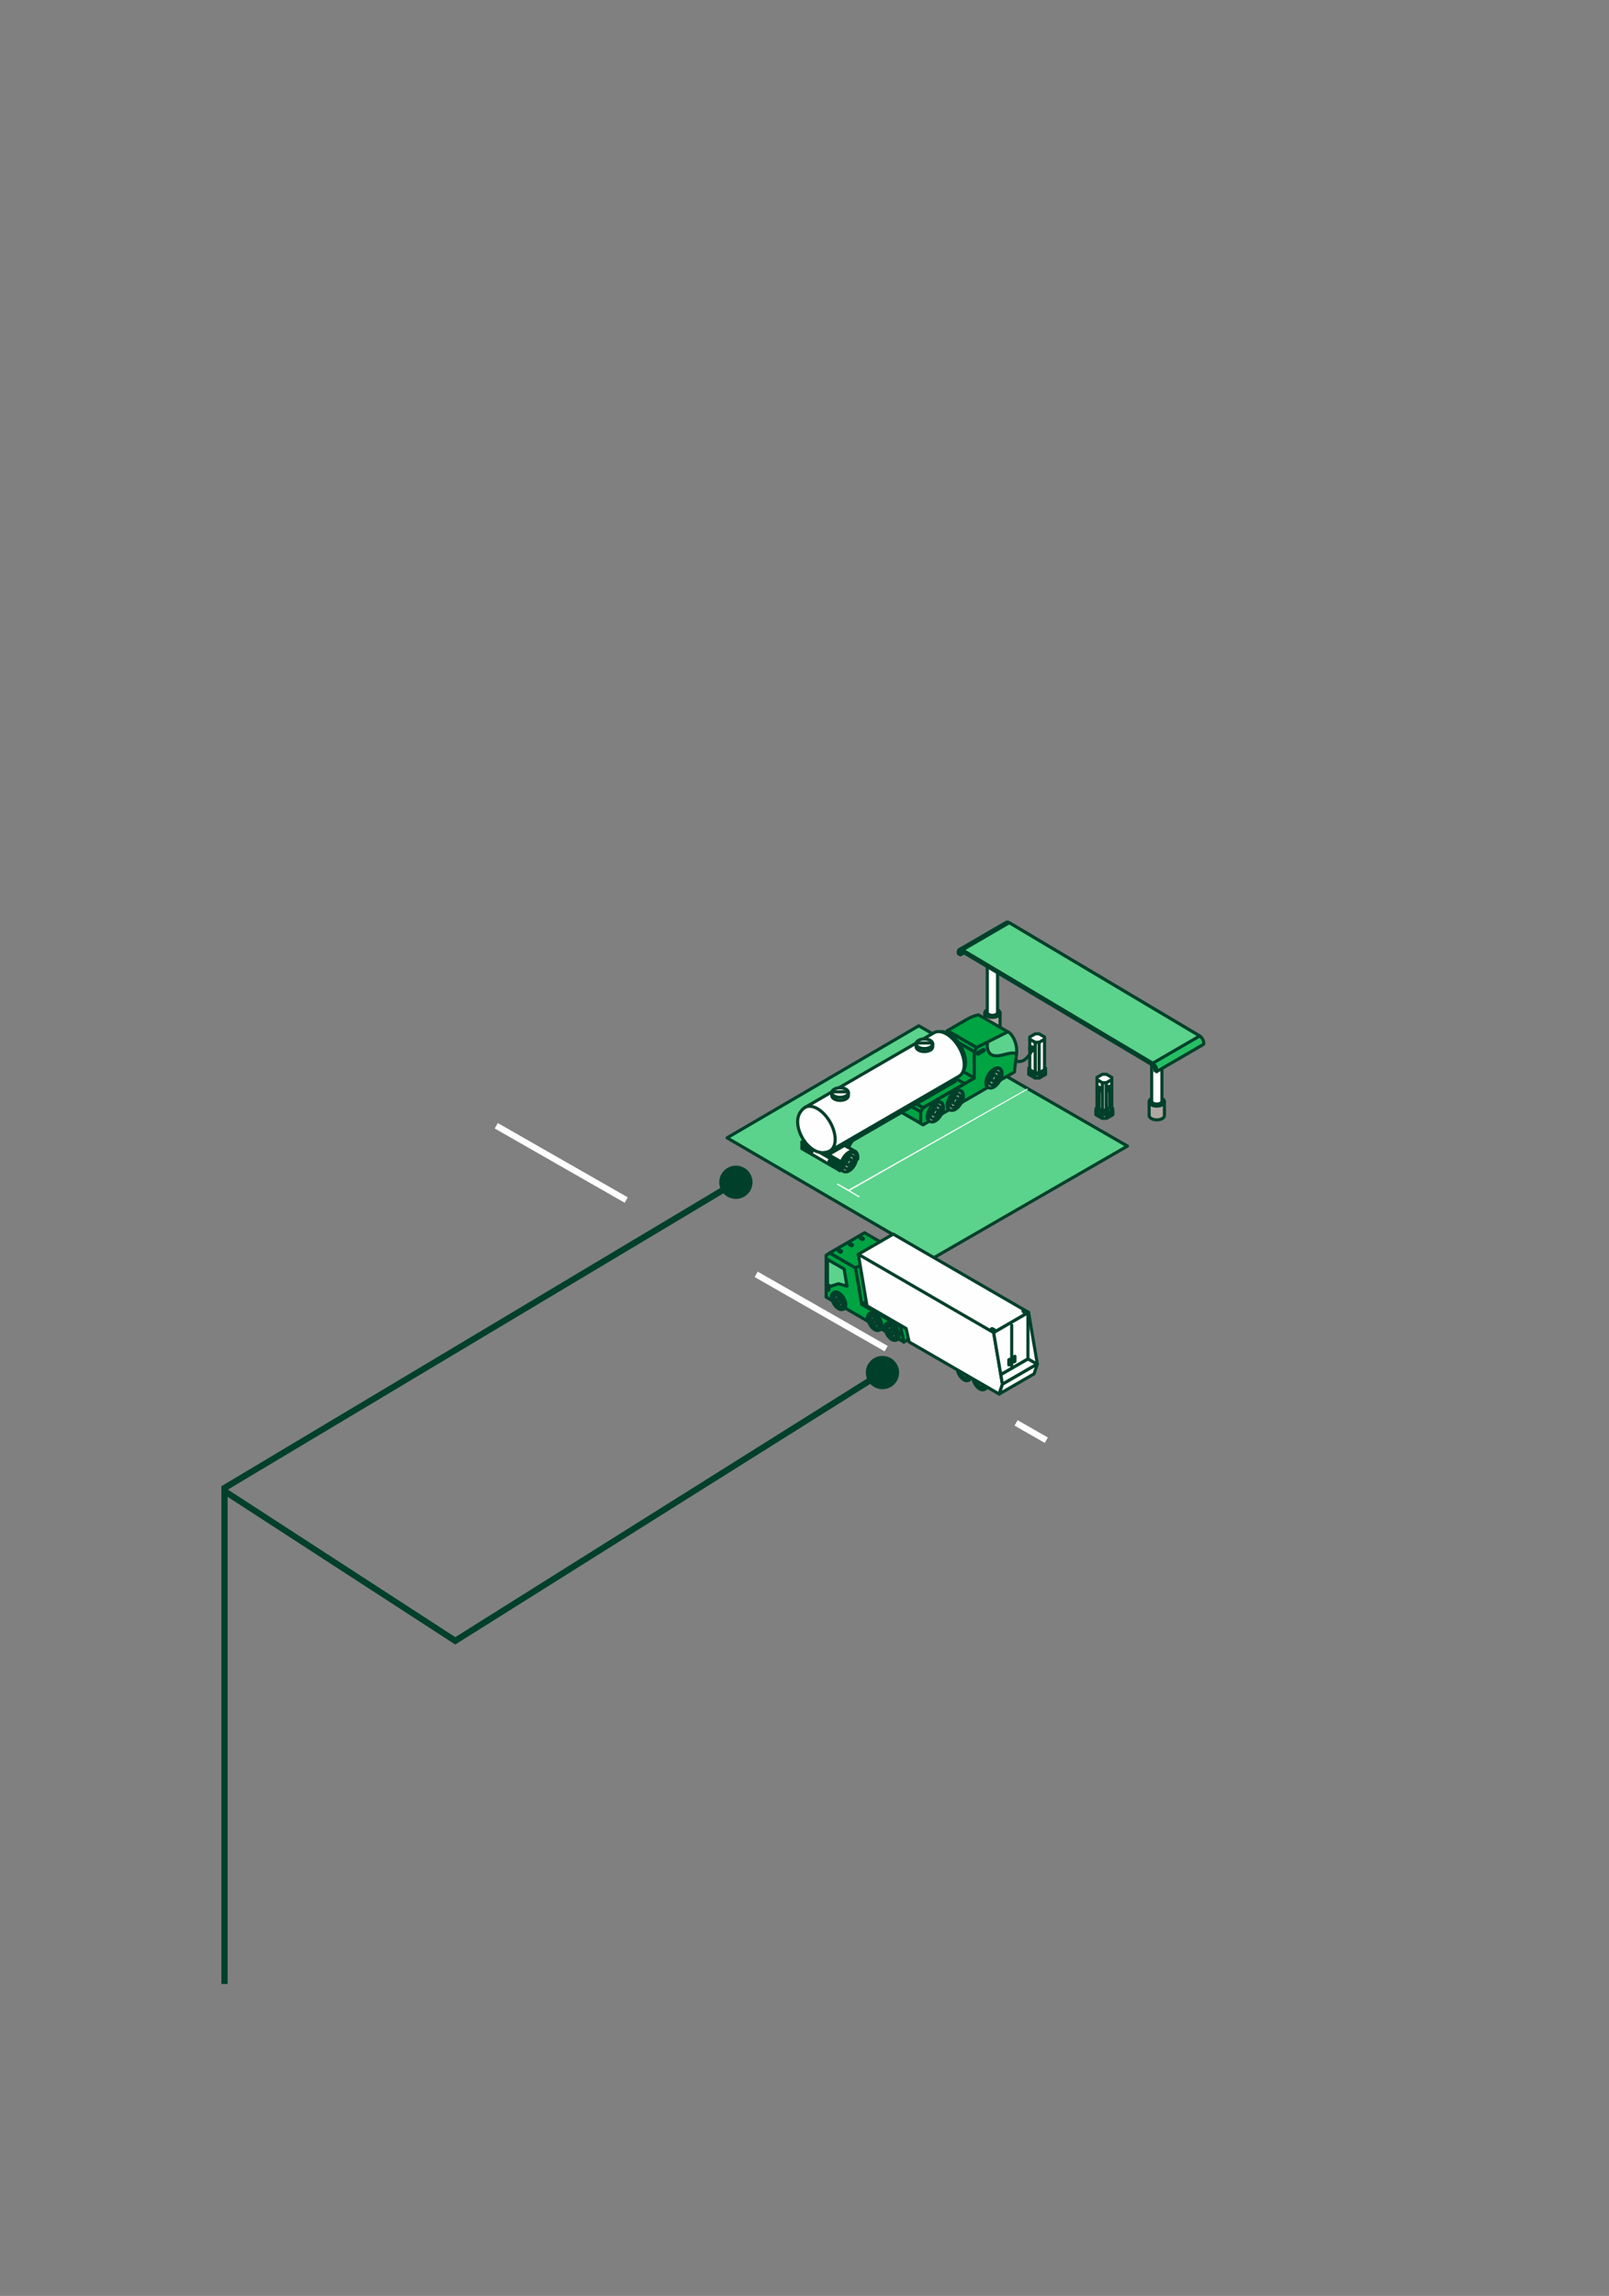 <?xml version="1.0" encoding="UTF-8"?>
<svg width="258px" height="368px" viewBox="0 0 258 368" version="1.1" xmlns="http://www.w3.org/2000/svg" xmlns:xlink="http://www.w3.org/1999/xlink">
    <rect x="0" y="0" width="258" height="368" fill="#808080" stroke="none"/>
    <g stroke="none" stroke-width="1" fill="none" fill-rule="evenodd">
        <g id="ilustracion-2" transform="translate(0.5, 0.5)">
            <g id="2" transform="translate(35, 147.298)">
                <line x1="44.076" y1="32.643" x2="132.276" y2="83.043" id="Path" stroke="#FFFEFF" stroke-dasharray="24"></line>
                <path d="M124.861,16.769 L124.861,14.564 L122.407,14.564 L122.407,16.769 C122.409,16.949 122.53,17.13 122.769,17.268 C123.25,17.545 124.026,17.547 124.504,17.271 C124.744,17.133 124.863,16.951 124.861,16.769 Z" id="Path" stroke="#00402A" stroke-width="0.5" fill="#B0A9A3" fill-rule="nonzero" stroke-linecap="round" stroke-linejoin="round"></path>
                <path d="M124.504,15.067 C124.026,15.343 123.25,15.341 122.769,15.064 C122.289,14.786 122.286,14.338 122.764,14.062 C123.241,13.786 124.018,13.788 124.499,14.065 C124.979,14.343 124.982,14.791 124.504,15.067 Z" id="Path" stroke="#00402A" stroke-width="0.5" fill="#D8CFC7" fill-rule="nonzero" stroke-linecap="round" stroke-linejoin="round"></path>
                <path d="M124.455,14.469 L124.455,4.646 L122.812,4.646 L122.812,14.469 C122.814,14.59 122.894,14.711 123.055,14.803 C123.377,14.989 123.897,14.99 124.216,14.805 C124.377,14.713 124.456,14.591 124.455,14.469 Z" id="Path" stroke="#00402A" stroke-width="0.5" fill="#FFFEFF" fill-rule="nonzero" stroke-linecap="round" stroke-linejoin="round"></path>
                <path d="M124.216,4.983 C123.897,5.168 123.377,5.167 123.055,4.981 C122.733,4.795 122.732,4.495 123.051,4.311 C123.371,4.126 123.891,4.127 124.213,4.313 C124.534,4.498 124.536,4.799 124.216,4.983 Z" id="Path" stroke="#00402A" stroke-width="0.5" fill="#FFFEFF" fill-rule="nonzero" stroke-linecap="round" stroke-linejoin="round"></path>
                <path d="M151.214,30.992 L151.214,28.787 L148.761,28.787 L148.761,30.992 C148.763,31.172 148.883,31.353 149.123,31.491 C149.603,31.768 150.38,31.77 150.858,31.494 C151.097,31.355 151.216,31.173 151.214,30.992 Z" id="Path" stroke="#00402A" stroke-width="0.5" fill="#B0A9A3" fill-rule="nonzero" stroke-linecap="round" stroke-linejoin="round"></path>
                <path d="M150.858,29.29 C150.38,29.565 149.603,29.564 149.123,29.286 C148.642,29.009 148.64,28.561 149.117,28.285 C149.595,28.009 150.372,28.011 150.852,28.288 C151.333,28.565 151.335,29.014 150.858,29.29 Z" id="Path" stroke="#00402A" stroke-width="0.5" fill="#D8CFC7" fill-rule="nonzero" stroke-linecap="round" stroke-linejoin="round"></path>
                <path d="M150.809,28.692 L150.809,18.869 L149.166,18.869 L149.166,28.692 C149.167,28.812 149.248,28.933 149.408,29.026 C149.73,29.212 150.25,29.213 150.57,29.028 C150.73,28.935 150.81,28.814 150.809,28.692 Z" id="Path" stroke="#00402A" stroke-width="0.5" fill="#FFFEFF" fill-rule="nonzero" stroke-linecap="round" stroke-linejoin="round"></path>
                <path d="M150.57,19.206 C150.25,19.39 149.73,19.39 149.408,19.204 C149.087,19.018 149.085,18.718 149.405,18.533 C149.725,18.349 150.244,18.35 150.566,18.535 C150.888,18.721 150.89,19.021 150.57,19.206 Z" id="Path" stroke="#00402A" stroke-width="0.5" fill="#FFFEFF" fill-rule="nonzero" stroke-linecap="round" stroke-linejoin="round"></path>
                <polygon id="Path" stroke="#00402A" stroke-width="0.5" fill="#5BD38C" fill-rule="nonzero" stroke-linejoin="round" points="118.512 5.24 123.036 2.772 121.895 2.772 118.393 4.699 118.295 4.918"></polygon>
                <path d="M156.863,18.251 L126.3,0.09 C126.121,-0.013 125.962,-0.024 125.846,0.038 L118.307,4.417 L118.832,4.792 L125.342,0.765 C125.343,0.845 125.352,0.924 125.37,1.002 L125.73,2.585 C125.813,2.952 126.685,5.026 126.975,5.194 L130.234,11.409 C137.737,15.887 141.943,18.397 149.446,22.874 L149.96,23.961 L157.492,19.585 C157.618,19.174 157.303,18.505 156.863,18.251 Z" id="Path" stroke="#00402A" stroke-width="0.5" fill="#26BF64" fill-rule="nonzero" stroke-linecap="round" stroke-linejoin="round"></path>
                <polygon id="Path" stroke="#00402A" stroke-width="0.5" fill="#5BD38C" fill-rule="nonzero" stroke-linecap="round" stroke-linejoin="round" points="149.332 22.627 156.863 18.251 126.327 0.098 118.796 4.474"></polygon>
                <path d="M149.961,23.961 C150.087,23.55 149.772,22.881 149.332,22.627 L118.808,4.457 C118.368,4.203 118.052,4.507 118.179,5.064 L118.475,5.235 C118.346,4.895 118.421,4.687 118.451,4.649 C118.458,4.64 118.468,4.632 118.478,4.628 C118.489,4.623 118.501,4.621 118.513,4.622 C118.572,4.627 118.63,4.646 118.68,4.679 L149.204,22.849 C149.436,22.983 149.748,23.394 149.693,23.806 L149.961,23.961 Z" id="Path" stroke="#00402A" stroke-width="0.5" fill="#00A443" fill-rule="nonzero" stroke-linecap="round" stroke-linejoin="round"></path>
                <polygon id="Path" stroke="#00402A" stroke-width="0.5" fill="#5BD38C" fill-rule="nonzero" stroke-linejoin="round" points="111.824 16.62 81.087 34.578 114.154 53.845 145.282 35.901"></polygon>
                <polygon id="Path" fill="#FFFFFF" fill-rule="nonzero" points="129.184 26.703 100.559 42.893 98.835 41.917 98.648 42.02 102.198 44.097 102.371 44.001 100.774 43.031 129.343 26.792"></polygon>
                <polygon id="Path" stroke="#00402A" stroke-width="0.5" fill="#FFFEFF" fill-rule="nonzero" stroke-linecap="round" stroke-linejoin="round" points="132.145 23.41 131.163 22.84 130.443 22.84 129.462 23.41 129.462 23.822 130.443 24.393 131.163 24.393 132.145 23.822"></polygon>
                <polyline id="Path" fill="#FFFEFF" fill-rule="nonzero" points="129.462 23.976 129.462 24.393 130.443 24.959 131.163 24.959 132.145 24.393 132.145 23.976"></polyline>
                <polyline id="Path" stroke="#00402A" stroke-width="0.5" stroke-linecap="round" stroke-linejoin="round" points="129.462 23.976 129.462 24.393 130.443 24.959 131.163 24.959 132.145 24.393 132.145 23.976"></polyline>
                <polygon id="Path" stroke="#00402A" stroke-width="0.5" fill="#FFFEFF" fill-rule="nonzero" stroke-linecap="round" stroke-linejoin="round" points="130.443 24.393 131.163 24.393 131.163 24.96 130.443 24.96"></polygon>
                <polygon id="Path" stroke="#00402A" stroke-width="0.5" fill="#FFFEFF" fill-rule="nonzero" stroke-linecap="round" stroke-linejoin="round" points="132.145 24.394 131.163 24.96 131.163 24.394 132.145 23.823"></polygon>
                <polygon id="Path" stroke="#00402A" stroke-width="0.5" fill="#FFFEFF" fill-rule="nonzero" stroke-linecap="round" stroke-linejoin="round" points="129.466 24.394 130.447 24.96 130.447 24.394 129.466 23.823"></polygon>
                <polygon id="Path" stroke="#00402A" stroke-width="0.5" fill="#FFFEFF" fill-rule="nonzero" stroke-linecap="round" stroke-linejoin="round" points="131.99 18.416 131.12 17.914 130.486 17.914 129.616 18.416 129.616 18.785 130.486 19.287 131.12 19.287 131.99 18.785"></polygon>
                <polygon id="Path" stroke="#00402A" stroke-width="0.5" fill="#FFFEFF" fill-rule="nonzero" stroke-linecap="round" stroke-linejoin="round" points="130.486 19.287 131.12 19.287 131.12 24.154 130.486 24.154"></polygon>
                <polygon id="Path" stroke="#00402A" stroke-width="0.5" fill="#FFFEFF" fill-rule="nonzero" stroke-linecap="round" stroke-linejoin="round" points="131.99 23.656 131.12 24.158 131.12 19.287 131.99 18.785"></polygon>
                <polygon id="Path" stroke="#00402A" stroke-width="0.5" fill="#FFFEFF" fill-rule="nonzero" stroke-linecap="round" stroke-linejoin="round" points="129.621 23.652 130.486 24.154 130.486 19.287 129.621 18.785"></polygon>
                <path d="M121.805,21.092 L121.805,21.2 L121.801,21.2 C121.887,21.23 127.067,22.251 127.71,22.333 C128.344,22.414 128.824,22.157 129.373,21.504 C129.587,21.255 129.973,20.736 129.973,20.431 L129.87,20.431" id="Path" stroke="#00402A" stroke-width="0.5" stroke-linejoin="round"></path>
                <path d="M121.882,21.313 C121.938,21.262 121.968,21.159 121.955,21.086 C121.946,21.047 121.929,21.026 121.903,21.017 L121.873,21.009 L121.86,21.03 C121.86,21.03 121.912,21.082 121.903,21.137 C121.895,21.193 121.878,21.219 121.865,21.258 L121.835,21.283 L121.787,21.283 L121.77,21.326 L121.8,21.335 C121.822,21.343 121.852,21.335 121.878,21.309 L121.882,21.313 Z" id="Path" stroke="#00402A" stroke-width="0.5" fill="#00402A" fill-rule="nonzero" stroke-linejoin="round"></path>
                <path d="M121.925,21.077 C121.942,21.15 121.908,21.253 121.852,21.305 C121.796,21.356 121.736,21.339 121.719,21.262 C121.701,21.189 121.736,21.086 121.792,21.034 C121.848,20.983 121.908,21 121.921,21.077 L121.925,21.077 Z" id="Path" stroke="#00402A" stroke-width="0.5" fill="#00402A" fill-rule="nonzero" stroke-linejoin="round"></path>
                <path d="M121.84,21.266 C121.883,21.227 121.905,21.154 121.892,21.098 C121.888,21.072 121.87,21.055 121.853,21.047 L121.712,21.004 L121.703,21.021 C121.703,21.021 121.742,21.06 121.733,21.098 C121.729,21.137 121.716,21.158 121.703,21.188 L121.682,21.21 L121.648,21.21 L121.635,21.24 L121.776,21.283 C121.776,21.283 121.815,21.283 121.836,21.261 L121.84,21.266 Z" id="Path" stroke="#00402A" stroke-width="0.5" fill="#00402A" fill-rule="nonzero" stroke-linejoin="round"></path>
                <path d="M121.75,21.055 C121.762,21.111 121.737,21.184 121.698,21.222 C121.655,21.261 121.612,21.248 121.603,21.192 C121.59,21.137 121.616,21.064 121.655,21.025 C121.698,20.986 121.741,20.999 121.75,21.055 Z" id="Path" stroke="#00402A" stroke-width="0.5" fill="#00402A" fill-rule="nonzero" stroke-linejoin="round"></path>
                <path d="M121.7,21.256 C121.755,21.205 121.785,21.102 121.772,21.029 C121.764,20.99 121.747,20.969 121.721,20.96 L121.528,20.9 L121.515,20.922 C121.515,20.922 121.567,20.973 121.558,21.029 C121.55,21.085 121.532,21.111 121.52,21.149 L121.49,21.175 L121.442,21.175 L121.425,21.218 L121.618,21.278 C121.64,21.286 121.67,21.278 121.695,21.252 L121.7,21.256 Z" id="Path" stroke="#00402A" stroke-width="0.5" fill="#00402A" fill-rule="nonzero" stroke-linejoin="round"></path>
                <path d="M121.58,20.969 C121.597,21.042 121.562,21.145 121.506,21.196 C121.45,21.248 121.39,21.23 121.373,21.153 C121.356,21.08 121.39,20.977 121.446,20.926 C121.502,20.874 121.562,20.891 121.58,20.969 Z" id="Path" stroke="#00402A" stroke-width="0.5" fill="#00402A" fill-rule="nonzero" stroke-linejoin="round"></path>
                <path d="M121.197,20.956 C121.197,20.956 121.197,20.978 121.21,20.978 L121.415,21.042 C121.415,21.042 121.42,21.042 121.424,21.042 C121.428,21.038 121.433,21.025 121.433,21.016 C121.433,21.016 121.433,21.008 121.428,21.008 L121.223,20.943 C121.223,20.943 121.201,20.943 121.197,20.956 Z" id="Path" stroke="#00402A" stroke-width="0.5" fill="#00402A" fill-rule="nonzero" stroke-linejoin="round"></path>
                <path d="M121.227,21.093 C121.227,21.093 121.227,21.114 121.24,21.114 L121.446,21.179 C121.446,21.179 121.45,21.179 121.454,21.179 C121.459,21.175 121.463,21.162 121.463,21.153 C121.463,21.153 121.463,21.145 121.459,21.145 L121.253,21.08 C121.253,21.08 121.231,21.08 121.231,21.093 L121.227,21.093 Z" id="Path" stroke="#00402A" stroke-width="0.5" fill="#00402A" fill-rule="nonzero" stroke-linejoin="round"></path>
                <path d="M121.309,20.934 C121.309,20.934 121.305,20.938 121.309,20.942 L121.309,20.96 L121.335,20.96 L121.549,21.011 L121.549,20.994 L121.339,20.93 C121.33,20.93 121.317,20.93 121.313,20.934 L121.309,20.934 Z" id="Path" stroke="#00402A" stroke-width="0.5" fill="#00402A" fill-rule="nonzero" stroke-linejoin="round"></path>
                <path d="M121.545,21.007 L121.519,21.029 L121.314,20.964 C121.314,20.964 121.305,20.955 121.314,20.947 C121.314,20.947 121.331,20.938 121.339,20.942 L121.545,21.007 Z" id="Path" stroke="#00402A" stroke-width="0.5" fill="#00402A" fill-rule="nonzero" stroke-linejoin="round"></path>
                <path d="M130.298,20.441 C130.298,20.286 130.186,20.093 130.054,20.016 C129.985,19.977 129.925,19.973 129.882,19.999 L129.672,20.119 L129.698,20.157 C129.698,20.157 129.766,20.217 129.839,20.307 C129.912,20.398 129.968,20.385 130.002,20.458 L130.002,20.531 L130.079,20.634 L130.285,20.513 C130.285,20.513 130.294,20.466 130.294,20.441 L130.298,20.441 Z" id="Path" stroke="#00402A" stroke-width="0.5" fill="#00402A" fill-rule="nonzero" stroke-linejoin="round"></path>
                <path d="M130.079,20.629 C130.079,20.629 130.088,20.586 130.088,20.556 C130.088,20.402 129.976,20.208 129.844,20.131 C129.711,20.054 129.599,20.118 129.599,20.273 C129.599,20.299 129.599,20.329 129.608,20.354 L130.079,20.625 L130.079,20.629 Z" id="Path" stroke="#00402A" stroke-width="0.5" fill="#00402A" fill-rule="nonzero" stroke-linejoin="round"></path>
                <polygon id="Path" stroke="#00402A" stroke-width="0.5" fill="#FFFEFF" fill-rule="nonzero" stroke-linecap="round" stroke-linejoin="round" points="142.922 29.886 141.941 29.315 141.221 29.315 140.239 29.886 140.239 30.298 141.221 30.869 141.941 30.869 142.922 30.298"></polygon>
                <polyline id="Path" fill="#FFFEFF" fill-rule="nonzero" points="140.239 30.452 140.239 30.868 141.221 31.435 141.941 31.435 142.922 30.868 142.922 30.452"></polyline>
                <polyline id="Path" stroke="#00402A" stroke-width="0.5" stroke-linecap="round" stroke-linejoin="round" points="140.239 30.452 140.239 30.868 141.221 31.435 141.941 31.435 142.922 30.868 142.922 30.452"></polyline>
                <polygon id="Path" stroke="#00402A" stroke-width="0.5" fill="#FFFEFF" fill-rule="nonzero" stroke-linecap="round" stroke-linejoin="round" points="141.221 30.869 141.94 30.869 141.94 31.435 141.221 31.435"></polygon>
                <polygon id="Path" stroke="#00402A" stroke-width="0.5" fill="#FFFEFF" fill-rule="nonzero" stroke-linecap="round" stroke-linejoin="round" points="142.922 30.869 141.941 31.436 141.941 30.869 142.922 30.299"></polygon>
                <polygon id="Path" stroke="#00402A" stroke-width="0.5" fill="#FFFEFF" fill-rule="nonzero" stroke-linecap="round" stroke-linejoin="round" points="140.244 30.869 141.226 31.436 141.226 30.869 140.244 30.299"></polygon>
                <polygon id="Path" stroke="#00402A" stroke-width="0.5" fill="#FFFEFF" fill-rule="nonzero" stroke-linecap="round" stroke-linejoin="round" points="142.769 24.891 141.899 24.389 141.264 24.389 140.395 24.891 140.395 25.26 141.264 25.762 141.899 25.762 142.769 25.26"></polygon>
                <polygon id="Path" stroke="#00402A" stroke-width="0.5" fill="#FFFEFF" fill-rule="nonzero" stroke-linecap="round" stroke-linejoin="round" points="141.264 25.762 141.898 25.762 141.898 30.628 141.264 30.628"></polygon>
                <polygon id="Path" stroke="#00402A" stroke-width="0.5" fill="#FFFEFF" fill-rule="nonzero" stroke-linecap="round" stroke-linejoin="round" points="142.769 30.131 141.899 30.633 141.899 25.762 142.769 25.26"></polygon>
                <polygon id="Path" stroke="#00402A" stroke-width="0.5" fill="#FFFEFF" fill-rule="nonzero" stroke-linecap="round" stroke-linejoin="round" points="140.399 30.126 141.265 30.628 141.265 25.762 140.399 25.26"></polygon>
                <path d="M140.647,26.906 L140.75,26.906 C140.75,27.211 140.715,29.303 140.715,29.681 C140.715,30.437 142.417,30.248 142.417,29.492 C142.417,29.114 142.417,27.034 142.417,27.034" id="Path" stroke="#00402A" stroke-width="0.5" stroke-linejoin="round"></path>
                <path d="M141.076,26.915 C141.076,26.761 140.965,26.568 140.832,26.49 C140.763,26.452 140.703,26.447 140.661,26.473 L140.451,26.593 L140.476,26.632 C140.476,26.632 140.545,26.692 140.618,26.782 C140.691,26.872 140.746,26.859 140.78,26.932 L140.78,27.005 L140.858,27.108 L141.063,26.988 C141.063,26.988 141.072,26.941 141.072,26.915 L141.076,26.915 Z" id="Path" stroke="#00402A" stroke-width="0.5" fill="#00402A" fill-rule="nonzero" stroke-linejoin="round"></path>
                <path d="M140.857,27.104 C140.857,27.104 140.865,27.061 140.865,27.031 C140.865,26.876 140.754,26.683 140.621,26.606 C140.488,26.529 140.377,26.593 140.377,26.747 C140.377,26.773 140.377,26.803 140.385,26.829 L140.857,27.099 L140.857,27.104 Z" id="Path" stroke="#00402A" stroke-width="0.5" fill="#00402A" fill-rule="nonzero" stroke-linejoin="round"></path>
                <path d="M142.253,27.053 C142.319,27.092 142.426,27.092 142.492,27.059 C142.527,27.04 142.543,27.017 142.544,26.99 L142.543,26.959 L142.519,26.952 C142.519,26.952 142.484,27.016 142.428,27.024 C142.372,27.031 142.343,27.022 142.302,27.021 L142.269,26.999 L142.256,26.954 L142.21,26.949 L142.21,26.981 C142.208,27.004 142.224,27.03 142.256,27.048 L142.253,27.053 Z" id="Path" stroke="#00402A" stroke-width="0.5" fill="#00402A" fill-rule="nonzero" stroke-linejoin="round"></path>
                <path d="M142.493,27.028 C142.428,27.065 142.319,27.061 142.254,27.022 C142.189,26.983 142.188,26.92 142.257,26.882 C142.323,26.845 142.431,26.849 142.496,26.888 C142.562,26.927 142.562,26.989 142.492,27.024 L142.493,27.028 Z" id="Path" stroke="#00402A" stroke-width="0.5" fill="#00402A" fill-rule="nonzero" stroke-linejoin="round"></path>
                <path d="M142.288,26.998 C142.337,27.029 142.413,27.029 142.463,27 C142.487,26.989 142.498,26.968 142.502,26.949 L142.503,26.801 L142.484,26.798 C142.484,26.798 142.458,26.846 142.418,26.848 C142.38,26.855 142.356,26.849 142.323,26.845 L142.297,26.831 L142.287,26.798 L142.255,26.794 L142.253,26.942 C142.253,26.942 142.264,26.979 142.291,26.993 L142.288,26.998 Z" id="Path" stroke="#00402A" stroke-width="0.5" fill="#00402A" fill-rule="nonzero" stroke-linejoin="round"></path>
                <path d="M142.463,26.854 C142.413,26.882 142.336,26.878 142.288,26.852 C142.238,26.822 142.238,26.777 142.29,26.753 C142.34,26.725 142.417,26.729 142.466,26.755 C142.515,26.785 142.515,26.83 142.463,26.854 Z" id="Path" stroke="#00402A" stroke-width="0.5" fill="#00402A" fill-rule="nonzero" stroke-linejoin="round"></path>
                <path d="M142.257,26.863 C142.322,26.902 142.429,26.901 142.496,26.868 C142.53,26.849 142.546,26.827 142.547,26.8 L142.55,26.598 L142.526,26.591 C142.526,26.591 142.491,26.655 142.435,26.663 C142.379,26.67 142.35,26.661 142.309,26.66 L142.276,26.638 L142.263,26.593 L142.217,26.589 L142.213,26.791 C142.211,26.814 142.228,26.84 142.26,26.857 L142.257,26.863 Z" id="Path" stroke="#00402A" stroke-width="0.5" fill="#00402A" fill-rule="nonzero" stroke-linejoin="round"></path>
                <path d="M142.5,26.667 C142.434,26.704 142.326,26.701 142.261,26.661 C142.195,26.622 142.195,26.56 142.264,26.521 C142.329,26.484 142.438,26.488 142.503,26.527 C142.568,26.566 142.569,26.629 142.5,26.667 Z" id="Path" stroke="#00402A" stroke-width="0.5" fill="#00402A" fill-rule="nonzero" stroke-linejoin="round"></path>
                <path d="M142.402,26.295 C142.402,26.295 142.382,26.301 142.385,26.313 L142.381,26.53 C142.381,26.53 142.383,26.534 142.384,26.538 C142.389,26.541 142.403,26.542 142.411,26.539 C142.411,26.539 142.419,26.537 142.418,26.533 L142.422,26.316 C142.422,26.316 142.416,26.295 142.402,26.295 Z" id="Path" stroke="#00402A" stroke-width="0.5" fill="#00402A" fill-rule="nonzero" stroke-linejoin="round"></path>
                <path d="M142.279,26.361 C142.279,26.361 142.258,26.367 142.262,26.38 L142.258,26.596 C142.258,26.596 142.26,26.6 142.261,26.605 C142.266,26.607 142.28,26.608 142.288,26.606 C142.288,26.606 142.296,26.603 142.295,26.599 L142.299,26.383 C142.299,26.383 142.293,26.362 142.28,26.366 L142.279,26.361 Z" id="Path" stroke="#00402A" stroke-width="0.5" fill="#00402A" fill-rule="nonzero" stroke-linejoin="round"></path>
                <path d="M142.455,26.396 C142.455,26.396 142.45,26.393 142.447,26.398 L142.43,26.403 L142.438,26.428 L142.449,26.649 L142.465,26.644 L142.468,26.424 C142.465,26.415 142.462,26.403 142.456,26.4 L142.455,26.396 Z" id="Path" stroke="#00402A" stroke-width="0.5" fill="#00402A" fill-rule="nonzero" stroke-linejoin="round"></path>
                <path d="M142.452,26.643 L142.424,26.625 L142.428,26.408 C142.428,26.408 142.434,26.398 142.445,26.403 C142.445,26.403 142.458,26.418 142.456,26.427 L142.452,26.643 Z" id="Path" stroke="#00402A" stroke-width="0.5" fill="#00402A" fill-rule="nonzero" stroke-linejoin="round"></path>
                <polygon id="Path" stroke="#00402A" stroke-width="0.5" fill="#FFFAF6" fill-rule="nonzero" stroke-linecap="round" stroke-linejoin="round" points="124.931 25.314 122.861 24.117 123.932 22.85 124.847 22.706 125.959 23.816"></polygon>
                <polygon id="Path" stroke="#00402A" stroke-width="0.5" fill="#FFFAF6" fill-rule="nonzero" stroke-linecap="round" stroke-linejoin="round" points="118.734 28.896 116.665 27.699 117.732 26.432 118.651 26.288 119.759 27.398"></polygon>
                <polygon id="Path" stroke="#00402A" stroke-width="0.5" fill="#FFFAF6" fill-rule="nonzero" stroke-linecap="round" stroke-linejoin="round" points="118.446 27.56 118.651 28.172 118.45 28.921 117.937 29.492 117.394 29.762 116.806 29.606 116.665 28.872 117.06 28.146 117.534 27.526 118.005 27.404"></polygon>
                <path d="M117.686,28.173 C117.481,28.291 117.313,28.58 117.313,28.819 C117.313,29.059 117.481,29.154 117.686,29.036 C117.891,28.918 118.058,28.625 118.058,28.389 C118.058,28.154 117.891,28.055 117.686,28.173 Z" id="Path" stroke="#00402A" stroke-width="0.5" fill="#FFFAF6" fill-rule="nonzero" stroke-linecap="round" stroke-linejoin="round"></path>
                <path d="M115.104,28.518 C115.104,27.742 115.651,26.799 116.319,26.412 C116.654,26.218 116.953,26.199 117.174,26.32 L118.56,27.119 L118.461,27.366 C118.461,27.366 117.72,27.336 117.36,27.784 C117.003,28.233 116.9,28.541 116.726,28.91 L116.726,29.317 L117.048,29.655 L116.84,30.1 L115.477,29.313 C115.477,29.313 115.461,29.302 115.45,29.298 C115.237,29.168 115.108,28.898 115.108,28.518 L115.104,28.518 Z" id="Path" stroke="#00402A" stroke-width="0.5" fill="#FFFAF6" fill-rule="nonzero" stroke-linecap="round" stroke-linejoin="round"></path>
                <path d="M117.693,27.673 C118.141,27.415 118.502,27.624 118.502,28.141 C118.502,28.658 118.138,29.286 117.693,29.544 C117.249,29.803 116.885,29.594 116.885,29.077 C116.885,28.559 117.249,27.932 117.693,27.673 Z M117.693,27.206 C117.021,27.594 116.479,28.537 116.479,29.312 C116.479,30.088 117.021,30.404 117.693,30.016 C118.365,29.628 118.908,28.685 118.908,27.909 C118.908,27.134 118.365,26.818 117.693,27.206 Z" id="Shape" stroke="#00402A" stroke-width="0.5" fill="#FFFAF6" fill-rule="nonzero" stroke-linecap="round" stroke-linejoin="round"></path>
                <polygon id="Path" stroke="#00402A" stroke-width="0.5" fill="#FFFAF6" fill-rule="nonzero" stroke-linecap="round" stroke-linejoin="round" points="115.541 30.744 113.468 29.546 114.538 28.28 115.453 28.136 116.031 28.672 116.186 29.801"></polygon>
                <polygon id="Path" stroke="#00402A" stroke-width="0.5" fill="#FFFAF6" fill-rule="nonzero" stroke-linecap="round" stroke-linejoin="round" points="115.252 29.407 115.453 30.023 115.256 30.772 114.743 31.342 114.201 31.608 113.612 31.452 113.468 30.719 113.866 29.996 114.341 29.376 114.812 29.251"></polygon>
                <path d="M114.493,30.023 C114.288,30.141 114.121,30.43 114.121,30.67 C114.121,30.909 114.288,31.004 114.493,30.886 C114.698,30.769 114.865,30.476 114.865,30.24 C114.865,30.004 114.698,29.905 114.493,30.023 Z" id="Path" stroke="#00402A" stroke-width="0.5" fill="#FFFAF6" fill-rule="nonzero" stroke-linecap="round" stroke-linejoin="round"></path>
                <path d="M111.911,30.369 C111.911,29.593 112.454,28.65 113.126,28.262 C113.46,28.068 113.76,28.049 113.98,28.171 L115.366,28.969 L115.267,29.217 C115.267,29.217 114.527,29.186 114.166,29.635 C113.81,30.084 113.707,30.392 113.532,30.76 L113.532,31.167 L113.855,31.506 L113.646,31.951 L112.283,31.164 C112.283,31.164 112.268,31.152 112.257,31.148 C112.044,31.015 111.915,30.749 111.915,30.369 L111.911,30.369 Z" id="Path" stroke="#00402A" stroke-width="0.5" fill="#FFFAF6" fill-rule="nonzero" stroke-linecap="round" stroke-linejoin="round"></path>
                <path d="M114.5,29.524 C114.948,29.269 115.309,29.475 115.309,29.992 C115.309,30.509 114.944,31.136 114.5,31.395 C114.056,31.653 113.691,31.444 113.691,30.927 C113.691,30.41 114.056,29.783 114.5,29.524 Z M114.5,29.056 C113.828,29.444 113.285,30.387 113.285,31.163 C113.285,31.939 113.828,32.254 114.5,31.866 C115.172,31.479 115.715,30.536 115.715,29.76 C115.715,28.984 115.172,28.669 114.5,29.056 Z" id="Shape" stroke="#00402A" stroke-width="0.5" fill="#FFFAF6" fill-rule="nonzero" stroke-linecap="round" stroke-linejoin="round"></path>
                <polygon id="Path" stroke="#00402A" stroke-width="0.5" fill="#FFFAF6" fill-rule="nonzero" stroke-linecap="round" stroke-linejoin="round" points="124.641 23.976 124.846 24.592 124.649 25.341 124.132 25.912 123.593 26.178 123.001 26.022 122.86 25.288 123.255 24.565 123.734 23.946 124.204 23.82"></polygon>
                <path d="M123.886,24.592 C123.681,24.71 123.514,24.999 123.514,25.238 C123.514,25.478 123.681,25.573 123.886,25.455 C124.091,25.337 124.258,25.044 124.258,24.808 C124.258,24.573 124.091,24.474 123.886,24.592 Z" id="Path" stroke="#00402A" stroke-width="0.5" fill="#FFFAF6" fill-rule="nonzero" stroke-linecap="round" stroke-linejoin="round"></path>
                <path d="M121.3,24.938 C121.3,24.163 121.847,23.22 122.515,22.832 C122.849,22.638 123.149,22.619 123.369,22.744 L124.755,23.543 L124.656,23.79 C124.656,23.79 123.912,23.76 123.555,24.208 C123.198,24.657 123.096,24.965 122.921,25.334 L122.921,25.741 L123.244,26.079 L123.035,26.524 L121.672,25.737 C121.672,25.737 121.657,25.725 121.645,25.722 C121.437,25.589 121.304,25.322 121.304,24.942 L121.3,24.938 Z" id="Path" stroke="#00402A" stroke-width="0.5" fill="#FFFAF6" fill-rule="nonzero" stroke-linecap="round" stroke-linejoin="round"></path>
                <path d="M123.889,24.093 C124.337,23.835 124.697,24.044 124.697,24.561 C124.697,25.078 124.333,25.706 123.889,25.964 C123.445,26.223 123.08,26.014 123.08,25.497 C123.08,24.979 123.445,24.352 123.889,24.093 Z M123.889,23.626 C123.217,24.014 122.674,24.957 122.674,25.732 C122.674,26.508 123.217,26.824 123.889,26.436 C124.561,26.048 125.104,25.105 125.104,24.329 C125.104,23.553 124.561,23.238 123.889,23.626 Z" id="Shape" stroke="#00402A" stroke-width="0.5" fill="#FFFAF6" fill-rule="nonzero" stroke-linecap="round" stroke-linejoin="round"></path>
                <polygon id="Path" stroke="#00402A" stroke-width="0.5" fill="#FFFAF6" fill-rule="nonzero" stroke-linecap="round" stroke-linejoin="round" points="101.402 37.415 101.607 38.031 101.406 38.78 100.893 39.35 100.35 39.616 99.762 39.46 99.621 38.726 100.016 38.004 100.491 37.384 100.961 37.259"></polygon>
                <path d="M100.642,38.03 C100.437,38.152 100.27,38.437 100.27,38.677 C100.27,38.916 100.437,39.011 100.642,38.893 C100.847,38.775 101.014,38.483 101.014,38.247 C101.014,38.011 100.847,37.912 100.642,38.03 Z" id="Path" stroke="#00402A" stroke-width="0.5" fill="#FFFAF6" fill-rule="nonzero" stroke-linecap="round" stroke-linejoin="round"></path>
                <path d="M94.852,36.51 C94.852,35.735 95.395,34.792 96.067,34.404 C96.401,34.21 96.701,34.191 96.921,34.313 L101.515,36.982 L101.416,37.229 C101.416,37.229 100.676,37.199 100.315,37.647 C99.958,38.096 99.856,38.404 99.681,38.773 L99.681,39.18 L100.004,39.518 L99.795,39.963 L95.224,37.305 C95.224,37.305 95.208,37.294 95.197,37.29 C94.988,37.161 94.855,36.891 94.855,36.51 L94.852,36.51 Z" id="Path" stroke="#00402A" stroke-width="0.5" fill="#FFFAF6" fill-rule="nonzero" stroke-linecap="round" stroke-linejoin="round"></path>
                <path d="M100.65,37.534 C101.098,37.275 101.458,37.484 101.458,38.002 C101.458,38.519 101.094,39.146 100.65,39.405 C100.205,39.663 99.841,39.454 99.841,38.937 C99.841,38.42 100.205,37.792 100.65,37.534 Z M100.65,37.066 C99.977,37.454 99.435,38.397 99.435,39.173 C99.435,39.948 99.977,40.264 100.65,39.876 C101.322,39.488 101.864,38.545 101.864,37.77 C101.864,36.994 101.322,36.678 100.65,37.066 Z" id="Shape" stroke="#00402A" stroke-width="0.5" fill="#FFFAF6" fill-rule="nonzero" stroke-linecap="round" stroke-linejoin="round"></path>
                <path d="M97.012,34.08 L97.008,34.08 C96.754,33.909 96.39,33.921 95.987,34.153 C95.216,34.598 94.59,35.685 94.59,36.575 C94.59,36.677 94.597,36.776 94.616,36.864 L99.279,39.564 C99.267,39.507 99.336,39.187 99.389,38.94 C99.416,38.811 99.435,38.704 99.435,38.67 C99.435,38.651 99.434,38.628 99.427,38.605 L99.632,38.065 L100.163,37.324 L100.562,37.031 L101.018,36.833 L101.496,36.799 L101.652,36.765 L97.016,34.08 L97.012,34.08 Z" id="Path" stroke="#00402A" stroke-width="0.5" fill="#FFFAF6" fill-rule="nonzero" stroke-linecap="round" stroke-linejoin="round"></path>
                <path d="M100.649,36.853 C99.878,37.297 99.252,38.385 99.252,39.275 C99.252,39.377 99.263,39.476 99.279,39.564 L99.465,39.457 C99.446,39.37 99.434,39.275 99.434,39.168 C99.434,38.393 99.977,37.449 100.649,37.062 C101.321,36.674 101.864,36.989 101.864,37.765 C101.864,37.872 101.853,37.978 101.834,38.088 L102.02,37.982 C102.035,37.872 102.046,37.765 102.046,37.662 C102.046,36.773 101.42,36.411 100.649,36.856 L100.649,36.853 Z" id="Path" stroke="#00402A" stroke-width="0.5" fill="#FFFAF6" fill-rule="nonzero" stroke-linecap="round" stroke-linejoin="round"></path>
                <polygon id="Path" stroke="#00402A" stroke-width="0.5" fill="#FFFAF6" fill-rule="nonzero" stroke-linecap="round" stroke-linejoin="round" points="99.128 35.788 98.611 35.487 99.075 34.887 99.572 34.887 99.519 35.392"></polygon>
                <path d="M99.956,35.788 L100.533,36.119 L101.9,33.746 L99.497,35.134 L99.121,35.784 C99.444,35.643 99.732,35.651 99.949,35.784 L99.956,35.788 Z" id="Path" stroke="#00402A" stroke-width="0.5" fill="#FFFAF6" fill-rule="nonzero" stroke-linecap="round" stroke-linejoin="round"></path>
                <path d="M119.754,16.744 L120.544,16.288 C120.544,16.189 120.476,16.071 120.392,16.021 C120.35,15.999 120.312,15.995 120.286,16.01 L119.492,16.466 L119.504,16.497 C119.504,16.497 119.598,16.493 119.644,16.55 C119.69,16.607 119.701,16.645 119.724,16.694 L119.724,16.729 L119.754,16.748 L119.754,16.744 Z" id="Path" stroke="#00402A" stroke-width="0.5" fill="#E3850D" fill-rule="nonzero" stroke-linejoin="round"></path>
                <path d="M119.755,16.744 C119.755,16.645 119.687,16.527 119.603,16.478 C119.52,16.428 119.451,16.47 119.451,16.565 L119.759,16.744 L119.755,16.744 Z" id="Path" stroke="#00402A" stroke-width="0.5" fill="#FF9C1A" fill-rule="nonzero" stroke-linejoin="round"></path>
                <path d="M122.547,18.36 L123.337,17.904 C123.337,17.805 123.268,17.687 123.181,17.638 C123.139,17.615 123.101,17.611 123.075,17.626 L122.281,18.082 L122.293,18.113 C122.293,18.113 122.388,18.109 122.433,18.166 C122.479,18.223 122.49,18.261 122.513,18.311 L122.513,18.345 L122.543,18.364 L122.547,18.36 Z" id="Path" stroke="#00402A" stroke-width="0.5" fill="#E3850D" fill-rule="nonzero" stroke-linejoin="round"></path>
                <path d="M122.547,18.36 C122.547,18.261 122.479,18.143 122.395,18.094 C122.311,18.045 122.243,18.086 122.243,18.181 L122.551,18.36 L122.547,18.36 Z" id="Path" stroke="#00402A" stroke-width="0.5" fill="#FF9C1A" fill-rule="nonzero" stroke-linejoin="round"></path>
                <path d="M112.515,29.737 L120.708,24.999 L120.708,20.786 L121.084,20.094 L124.099,18.348 C128.892,18.966 127.178,21.801 127.178,24.014 L124.93,25.315 C125.089,24.976 125.181,24.615 125.181,24.284 C125.181,23.459 124.6,23.124 123.886,23.535 C123.172,23.946 122.591,24.953 122.591,25.779 C122.591,26.109 122.686,26.36 122.842,26.52 L118.726,28.9 C118.886,28.562 118.977,28.201 118.977,27.87 C118.977,27.045 118.396,26.71 117.682,27.121 C116.968,27.532 116.391,28.539 116.387,29.364 C116.387,29.695 116.482,29.946 116.638,30.106 L115.525,30.748 C115.685,30.41 115.776,30.049 115.776,29.718 C115.776,28.893 115.195,28.558 114.481,28.969 C113.768,29.38 113.19,30.387 113.19,31.212 C113.19,31.543 113.285,31.794 113.441,31.954 L112.499,32.498 L112.108,32.269 L112.108,30.421 L112.499,29.741 L112.515,29.737 Z" id="Path" stroke="#00402A" stroke-width="0.5" fill="#00A443" fill-rule="nonzero" stroke-linecap="round" stroke-linejoin="round"></path>
                <path d="M126.099,17.581 C126.674,17.773 127.709,19.292 127.504,21.144 C127.086,20.855 126.524,20.977 125.104,21.33 C122.416,21.999 122.834,19.467 122.834,19.467" id="Path" fill="#5BD38C" fill-rule="nonzero"></path>
                <path d="M126.099,17.581 C126.674,17.773 127.709,19.292 127.504,21.144 C127.086,20.855 126.524,20.977 125.104,21.33 C122.416,21.999 122.834,19.467 122.834,19.467" id="Path" stroke="#00402A" stroke-width="0.5" stroke-linecap="round" stroke-linejoin="round"></path>
                <polygon id="Path" stroke="#00402A" stroke-width="0.5" fill="#00A443" fill-rule="nonzero" stroke-linecap="round" stroke-linejoin="round" points="120.712 20.785 116.038 18.082 116.418 17.39 121.088 20.093"></polygon>
                <polygon id="Path" stroke="#00402A" stroke-width="0.5" fill="#00A443" fill-rule="nonzero" stroke-linecap="round" stroke-linejoin="round" points="107.831 27.027 107.44 27.706 112.113 30.407 112.504 29.728"></polygon>
                <polygon id="Path" stroke="#00402A" stroke-width="0.5" fill="#00A443" fill-rule="nonzero" stroke-linecap="round" stroke-linejoin="round" points="120.712 24.999 116.038 22.299 116.038 18.082 120.712 20.785"></polygon>
                <polygon id="Path" stroke="#00402A" stroke-width="0.5" fill="#00A443" fill-rule="nonzero" stroke-linecap="round" stroke-linejoin="round" points="112.515 29.736 107.845 27.037 116.038 22.299 120.712 24.998"></polygon>
                <polygon id="Path" stroke="#00402A" stroke-width="0.5" fill="#00A443" fill-rule="nonzero" stroke-linecap="round" stroke-linejoin="round" points="112.515 29.736 107.845 27.037 114.489 23.192 119.159 25.896"></polygon>
                <polygon id="Path" stroke="#00402A" stroke-width="0.5" fill="#00A443" fill-rule="nonzero" stroke-linecap="round" stroke-linejoin="round" points="112.123 32.264 107.453 29.565 107.453 27.717 112.123 30.416"></polygon>
                <polygon id="Path" stroke="#00402A" stroke-width="0.5" fill="#FFFAF6" fill-rule="nonzero" stroke-linecap="round" stroke-linejoin="round" points="99.182 39.836 93.084 36.315 93.084 35.243 99.182 38.764"></polygon>
                <path d="M98.749,39.228 C98.784,39.201 98.806,39.156 98.806,39.091 C98.806,38.951 98.708,38.779 98.586,38.707 L97.717,38.205 C97.656,38.171 97.599,38.167 97.561,38.19 L97.512,38.22 L98.696,39.266 L98.749,39.232 L98.749,39.228 Z" id="Path" stroke="#00402A" stroke-width="0.5" fill="#E3850D" fill-rule="nonzero" stroke-linejoin="round"></path>
                <path d="M98.76,39.117 C98.76,38.977 98.661,38.805 98.54,38.733 L97.671,38.231 C97.549,38.159 97.447,38.216 97.45,38.361 C97.45,38.501 97.549,38.676 97.671,38.745 L98.54,39.247 C98.661,39.319 98.76,39.258 98.76,39.117 Z" id="Path" stroke="#00402A" stroke-width="0.5" fill="#FF9C1A" fill-rule="nonzero" stroke-linejoin="round"></path>
                <path d="M94.658,36.87 C94.693,36.843 94.715,36.797 94.715,36.729 C94.715,36.588 94.617,36.417 94.491,36.345 L93.622,35.843 C93.561,35.809 93.504,35.805 93.462,35.828 L93.413,35.858 L94.598,36.904 L94.655,36.87 L94.658,36.87 Z" id="Path" stroke="#00402A" stroke-width="0.5" fill="#E3850D" fill-rule="nonzero" stroke-linejoin="round"></path>
                <path d="M94.671,36.755 C94.671,36.614 94.572,36.443 94.451,36.371 L93.582,35.869 C93.46,35.797 93.361,35.854 93.361,35.998 C93.361,36.139 93.46,36.31 93.582,36.382 L94.451,36.884 C94.572,36.957 94.671,36.896 94.671,36.755 Z" id="Path" stroke="#00402A" stroke-width="0.5" fill="#FF9C1A" fill-rule="nonzero" stroke-linejoin="round"></path>
                <polygon id="Path" stroke="#00402A" stroke-width="0.5" fill="#FFFAF6" fill-rule="nonzero" stroke-linecap="round" stroke-linejoin="round" points="99.557 38.543 99.182 38.764 93.084 35.243 93.46 35.022"></polygon>
                <polygon id="Path" stroke="#00402A" stroke-width="0.5" fill="#FFFAF6" fill-rule="nonzero" stroke-linecap="round" stroke-linejoin="round" points="99.558 38.543 99.182 38.763 99.182 39.836 99.558 39.615"></polygon>
                <polygon id="Path" stroke="#00402A" stroke-width="0.5" fill="#FFFAF6" fill-rule="nonzero" stroke-linecap="round" stroke-linejoin="round" points="117.698 24.748 115.735 23.611 95.107 35.543 97.067 36.677"></polygon>
                <polygon id="Path" stroke="#00402A" stroke-width="0.5" fill="#FFFAF6" fill-rule="nonzero" stroke-linecap="round" stroke-linejoin="round" points="117.698 25.501 117.698 24.748 97.066 36.676 97.066 37.429"></polygon>
                <polygon id="Path" stroke="#00402A" stroke-width="0.5" fill="#FFFAF6" fill-rule="nonzero" stroke-linecap="round" stroke-linejoin="round" points="95.107 36.296 95.107 35.543 97.067 36.676 97.067 37.429"></polygon>
                <path d="M121.196,21.097 C121.196,21.097 121.177,21.07 121.177,21.051 C121.177,21.002 121.211,20.945 121.253,20.922 L122.13,20.416 C122.149,20.405 122.168,20.405 122.183,20.412 L122.289,20.473 L121.306,21.165 L121.196,21.101 L121.196,21.097 Z" id="Path" stroke="#00402A" stroke-width="0.5" fill="#E3850D" fill-rule="nonzero" stroke-linejoin="round"></path>
                <path d="M121.284,21.112 C121.284,21.063 121.318,21.006 121.36,20.983 L122.237,20.477 C122.279,20.454 122.313,20.473 122.313,20.519 C122.313,20.565 122.279,20.626 122.237,20.648 L121.36,21.154 C121.318,21.177 121.284,21.158 121.284,21.109 L121.284,21.112 Z" id="Path" stroke="#00402A" stroke-width="0.5" fill="#FF9C1A" fill-rule="nonzero" stroke-linejoin="round"></path>
                <path d="M114.675,17.744 C115.769,17.113 117.504,18.075 118.556,19.897 C119.607,21.718 119.569,23.707 118.476,24.338 C117.383,24.969 115.644,24.007 114.596,22.186 C113.548,20.364 113.582,18.376 114.675,17.744 Z" id="Path" stroke="#00402A" stroke-width="0.5" fill="#FFFAF6" fill-rule="nonzero" stroke-linecap="round" stroke-linejoin="round"></path>
                <path d="M114.259,17.741 L93.578,29.711 L97.595,36.677 L118.276,24.707 C118.792,24.41 119.108,23.775 119.108,22.863 C119.108,21.049 117.836,18.843 116.268,17.935 C115.482,17.486 114.775,17.44 114.259,17.737 L114.259,17.741 Z" id="Path" stroke="#00402A" stroke-width="0.5" fill="#FFFEFF" fill-rule="nonzero" stroke-linecap="round" stroke-linejoin="round"></path>
                <path d="M93.566,29.718 C93.543,29.729 93.49,29.767 93.414,29.824 C93.403,29.832 93.391,29.839 93.384,29.847 C93.114,30.064 92.632,30.543 92.465,31.345 C92.465,31.353 92.465,31.357 92.461,31.364 C92.446,31.433 92.434,31.509 92.427,31.581 C92.427,31.608 92.419,31.634 92.415,31.661 C92.415,31.672 92.415,31.684 92.412,31.695 C92.412,31.695 92.412,31.695 92.412,31.699 C92.34,32.547 92.586,33.593 93.16,34.593 C93.733,35.593 94.519,36.33 95.286,36.688 L95.286,36.692 C95.297,36.699 95.309,36.699 95.32,36.707 C95.339,36.714 95.362,36.726 95.381,36.733 C95.457,36.764 95.529,36.794 95.601,36.817 C95.601,36.817 95.601,36.817 95.605,36.817 C96.387,37.079 97.047,36.897 97.37,36.768 C97.382,36.768 97.389,36.76 97.397,36.756 C97.499,36.714 97.564,36.68 97.579,36.673 C98.095,36.376 98.414,35.741 98.418,34.832 C98.418,33.018 97.146,30.813 95.578,29.904 C94.788,29.448 94.075,29.41 93.562,29.714 L93.566,29.718 Z" id="Path" stroke="#00402A" stroke-width="0.5" fill="#FFFEFF" fill-rule="nonzero" stroke-linecap="round" stroke-linejoin="round"></path>
                <path d="M100.539,27.81 L100.539,27.331 L97.874,27.331 L97.874,27.81 C97.874,28.008 98.003,28.202 98.265,28.354 C98.785,28.654 99.628,28.654 100.152,28.354 C100.41,28.202 100.543,28.004 100.543,27.81 L100.539,27.81 Z" id="Path" stroke="#00402A" stroke-width="0.5" fill="#FFFEFF" fill-rule="nonzero" stroke-linecap="round" stroke-linejoin="round"></path>
                <path d="M100.149,27.866 C99.629,28.167 98.786,28.167 98.262,27.866 C97.742,27.566 97.742,27.079 98.262,26.779 C98.782,26.478 99.625,26.478 100.149,26.779 C100.669,27.079 100.669,27.566 100.149,27.866 Z" id="Path" stroke="#00402A" stroke-width="0.5" fill="#FFFEFF" fill-rule="nonzero" stroke-linecap="round" stroke-linejoin="round"></path>
                <line x1="100.283" y1="27.198" x2="98.134" y2="27.202" id="Path" stroke="#00402A" stroke-width="0.5" stroke-linecap="round" stroke-linejoin="round"></line>
                <path d="M114.056,19.986 L114.056,19.507 L111.391,19.507 L111.391,19.986 C111.391,20.184 111.52,20.377 111.782,20.53 C112.302,20.83 113.145,20.83 113.669,20.53 C113.927,20.377 114.06,20.184 114.06,19.986 L114.056,19.986 Z" id="Path" stroke="#00402A" stroke-width="0.5" fill="#FFFEFF" fill-rule="nonzero" stroke-linecap="round" stroke-linejoin="round"></path>
                <path d="M113.669,20.046 C113.145,20.346 112.306,20.346 111.782,20.046 C111.262,19.746 111.262,19.255 111.782,18.955 C112.302,18.654 113.145,18.654 113.669,18.955 C114.189,19.255 114.189,19.742 113.669,20.046 Z" id="Path" stroke="#00402A" stroke-width="0.5" fill="#FFFEFF" fill-rule="nonzero" stroke-linecap="round" stroke-linejoin="round"></path>
                <line x1="113.803" y1="19.373" x2="111.65" y2="19.381" id="Path" stroke="#00402A" stroke-width="0.5" stroke-linecap="round" stroke-linejoin="round"></line>
                <path d="M121.43,14.881 C120.932,14.923 120.279,15.158 119.433,15.649 L116.418,17.394 L121.088,20.094 L126.1,17.584 L121.43,14.885 L121.43,14.881 Z" id="Path" stroke="#00402A" stroke-width="0.5" fill="#00A443" fill-rule="nonzero" stroke-linecap="round" stroke-linejoin="round"></path>
                <polygon id="Path" stroke="#00402A" stroke-width="0.5" fill="#FFFEFF" fill-rule="nonzero" stroke-linecap="round" stroke-linejoin="round" points="97.853 60.61 99.697 59.807 98.86 59.16 97.899 58.898 97.663 59.142 97.476 59.867"></polygon>
                <polygon id="Path" stroke="#00402A" stroke-width="0.5" fill="#FFFEFF" fill-rule="nonzero" stroke-linecap="round" stroke-linejoin="round" points="98.298 59.829 98.121 60.366 98.294 61.017 98.743 61.512 99.212 61.746 99.728 61.611 99.848 60.971 99.506 60.341 99.092 59.804 98.683 59.694"></polygon>
                <path d="M98.959,60.366 C98.779,60.264 98.634,60.345 98.634,60.554 C98.634,60.762 98.779,61.014 98.959,61.116 C99.139,61.219 99.284,61.134 99.284,60.929 C99.284,60.724 99.139,60.469 98.959,60.366 Z" id="Path" stroke="#00402A" stroke-width="0.5" fill="#FFFEFF" fill-rule="nonzero" stroke-linecap="round" stroke-linejoin="round"></path>
                <path d="M101.208,60.667 C101.208,59.991 100.735,59.171 100.152,58.834 C99.862,58.668 99.601,58.651 99.41,58.757 L98.206,59.453 L98.291,59.669 C98.291,59.669 98.937,59.644 99.248,60.03 C99.559,60.419 99.647,60.688 99.802,61.01 L99.802,61.364 L99.52,61.657 L99.7,62.046 L100.887,61.36 C100.887,61.36 100.901,61.353 100.908,61.346 C101.092,61.233 101.205,60.996 101.205,60.667 L101.208,60.667 Z" id="Path" stroke="#00402A" stroke-width="0.5" fill="#FFFEFF" fill-rule="nonzero" stroke-linecap="round" stroke-linejoin="round"></path>
                <path d="M98.954,59.931 C99.343,60.157 99.657,60.706 99.657,61.151 C99.657,61.597 99.339,61.784 98.954,61.558 C98.566,61.335 98.248,60.787 98.248,60.338 C98.248,59.888 98.566,59.705 98.954,59.927 L98.954,59.931 Z M98.954,59.524 C98.372,59.185 97.898,59.46 97.898,60.136 C97.898,60.812 98.372,61.632 98.954,61.968 C99.537,62.308 100.014,62.032 100.014,61.356 C100.014,60.681 99.541,59.86 98.954,59.524 Z" id="Shape" stroke="#00402A" stroke-width="0.5" fill="#FFFEFF" fill-rule="nonzero" stroke-linecap="round" stroke-linejoin="round"></path>
                <polygon id="Path" stroke="#00402A" stroke-width="0.5" fill="#FFFEFF" fill-rule="nonzero" stroke-linecap="round" stroke-linejoin="round" points="103.65 63.96 105.49 63.157 104.657 62.51 103.696 62.248 103.459 62.492 103.269 63.217"></polygon>
                <polygon id="Path" stroke="#00402A" stroke-width="0.5" fill="#FFFEFF" fill-rule="nonzero" stroke-linecap="round" stroke-linejoin="round" points="104.093 63.181 103.913 63.715 104.086 64.366 104.535 64.864 105.004 65.098 105.52 64.96 105.644 64.323 105.298 63.694 104.884 63.152 104.475 63.043"></polygon>
                <path d="M104.751,63.716 C104.571,63.613 104.426,63.695 104.426,63.903 C104.426,64.112 104.571,64.363 104.751,64.466 C104.931,64.568 105.076,64.484 105.076,64.278 C105.076,64.073 104.931,63.819 104.751,63.716 Z" id="Path" stroke="#00402A" stroke-width="0.5" fill="#FFFEFF" fill-rule="nonzero" stroke-linecap="round" stroke-linejoin="round"></path>
                <path d="M107,64.016 C107,63.34 106.527,62.52 105.944,62.18 C105.654,62.014 105.393,61.996 105.202,62.102 L103.998,62.799 L104.083,63.011 C104.083,63.011 104.729,62.987 105.04,63.376 C105.351,63.765 105.439,64.034 105.594,64.356 L105.594,64.709 L105.312,65.003 L105.492,65.392 L106.679,64.706 C106.679,64.706 106.693,64.695 106.7,64.692 C106.884,64.578 106.997,64.341 106.997,64.012 L107,64.016 Z" id="Path" stroke="#00402A" stroke-width="0.5" fill="#FFFEFF" fill-rule="nonzero" stroke-linecap="round" stroke-linejoin="round"></path>
                <path d="M104.746,63.283 C105.135,63.51 105.449,64.055 105.449,64.504 C105.449,64.953 105.131,65.137 104.746,64.911 C104.358,64.688 104.04,64.139 104.04,63.69 C104.04,63.241 104.358,63.057 104.746,63.283 Z M104.746,62.877 C104.164,62.537 103.69,62.813 103.69,63.489 C103.69,64.164 104.164,64.985 104.746,65.321 C105.329,65.66 105.802,65.385 105.802,64.709 C105.802,64.033 105.329,63.213 104.746,62.877 Z" id="Shape" stroke="#00402A" stroke-width="0.5" fill="#FFFEFF" fill-rule="nonzero" stroke-linecap="round" stroke-linejoin="round"></path>
                <polygon id="Path" stroke="#00402A" stroke-width="0.5" fill="#FFFEFF" fill-rule="nonzero" stroke-linecap="round" stroke-linejoin="round" points="106.393 65.545 108.233 64.742 107.396 64.098 106.439 63.833 106.202 64.08 106.012 64.806"></polygon>
                <polygon id="Path" stroke="#00402A" stroke-width="0.5" fill="#FFFEFF" fill-rule="nonzero" stroke-linecap="round" stroke-linejoin="round" points="106.836 64.765 106.659 65.299 106.832 65.95 107.277 66.449 107.75 66.682 108.263 66.544 108.386 65.908 108.04 65.278 107.627 64.737 107.217 64.631"></polygon>
                <path d="M107.493,65.3 C107.313,65.198 107.168,65.283 107.168,65.488 C107.168,65.693 107.313,65.948 107.493,66.05 C107.673,66.153 107.818,66.068 107.818,65.863 C107.818,65.658 107.673,65.403 107.493,65.3 Z" id="Path" stroke="#00402A" stroke-width="0.5" fill="#FFFEFF" fill-rule="nonzero" stroke-linecap="round" stroke-linejoin="round"></path>
                <path d="M109.742,65.6 C109.742,64.925 109.269,64.104 108.686,63.768 C108.397,63.602 108.135,63.584 107.945,63.69 L106.74,64.387 L106.825,64.599 C106.825,64.599 107.471,64.575 107.782,64.964 C108.093,65.353 108.181,65.622 108.337,65.943 L108.337,66.297 L108.054,66.591 L108.234,66.98 L109.421,66.294 C109.421,66.294 109.435,66.286 109.442,66.279 C109.626,66.166 109.739,65.929 109.739,65.6 L109.742,65.6 Z" id="Path" stroke="#00402A" stroke-width="0.5" fill="#FFFEFF" fill-rule="nonzero" stroke-linecap="round" stroke-linejoin="round"></path>
                <path d="M107.489,64.867 C107.877,65.094 108.191,65.642 108.191,66.088 C108.191,66.533 107.874,66.721 107.489,66.495 C107.1,66.272 106.782,65.723 106.782,65.274 C106.782,64.825 107.1,64.641 107.489,64.867 Z M107.489,64.461 C106.906,64.121 106.433,64.397 106.433,65.073 C106.433,65.748 106.906,66.569 107.489,66.905 C108.071,67.244 108.545,66.969 108.545,66.293 C108.545,65.617 108.071,64.797 107.489,64.461 Z" id="Shape" stroke="#00402A" stroke-width="0.5" fill="#FFFEFF" fill-rule="nonzero" stroke-linecap="round" stroke-linejoin="round"></path>
                <polygon id="Path" stroke="#00402A" stroke-width="0.5" fill="#00A443" fill-rule="nonzero" stroke-linecap="round" stroke-linejoin="round" points="107.273 52.192 108.258 58.032 102.66 61.268 101.675 55.429"></polygon>
                <polygon id="Path" stroke="#00402A" stroke-width="0.5" fill="#00A443" fill-rule="nonzero" stroke-linecap="round" stroke-linejoin="round" points="108.887 64.868 114.485 61.632 108.258 58.031 102.66 61.268"></polygon>
                <polygon id="Path" stroke="#00402A" stroke-width="0.5" fill="#00A443" fill-rule="nonzero" stroke-linejoin="round" points="108.886 64.87 114.484 61.634 108.741 58.312 103.144 61.549"></polygon>
                <polygon id="Path" stroke="#00402A" stroke-width="0.5" fill="#00A443" fill-rule="nonzero" stroke-linecap="round" stroke-linejoin="round" points="109.435 67.306 115.033 64.07 114.486 61.633 108.888 64.869"></polygon>
                <path d="M97.529,53.029 L101.675,55.427 L102.66,61.267 L108.883,64.868 L109.431,67.305 L108.548,66.796 C108.618,66.661 108.654,66.491 108.654,66.297 C108.654,65.586 108.156,64.723 107.541,64.369 C107.358,64.263 107.181,64.21 107.015,64.21 C106.595,64.21 106.323,64.55 106.323,65.077 C106.323,65.229 106.348,65.391 106.39,65.551 L105.807,65.215 C105.874,65.08 105.913,64.91 105.913,64.716 C105.913,64.005 105.415,63.142 104.801,62.788 C104.617,62.682 104.44,62.629 104.274,62.629 C103.854,62.629 103.582,62.968 103.582,63.495 C103.582,63.648 103.607,63.807 103.649,63.969 L100.015,61.868 C100.082,61.734 100.121,61.564 100.121,61.366 C100.121,60.655 99.623,59.792 99.009,59.438 C98.825,59.332 98.648,59.279 98.482,59.279 C98.062,59.279 97.79,59.619 97.79,60.146 C97.79,60.298 97.815,60.461 97.857,60.62 L96.971,60.107 L96.971,53.404 L97.529,53.043 L97.529,53.029 Z" id="Path" stroke="#00402A" stroke-width="0.5" fill="#00A443" fill-rule="nonzero" stroke-linecap="round" stroke-linejoin="round"></path>
                <polygon id="Path" stroke="#00402A" stroke-width="0.5" fill="#00A443" fill-rule="nonzero" stroke-linecap="round" stroke-linejoin="round" points="101.675 55.428 107.272 52.192 103.126 49.794 97.528 53.03"></polygon>
                <polygon id="Path" stroke="#00402A" stroke-width="0.5" fill="#5BD38C" fill-rule="nonzero" stroke-linecap="round" stroke-linejoin="round" points="97.183 54.073 99.853 55.601 100.315 58.353 98.952 57.964 97.691 58.374 97.183 58.081"></polygon>
                <polygon id="Path" stroke="#00402A" stroke-width="0.5" fill="#FFFEFF" fill-rule="nonzero" stroke-linecap="round" stroke-linejoin="round" points="118.406 71.223 118.226 71.761 118.399 72.412 118.847 72.907 119.317 73.14 119.833 73.006 119.956 72.366 119.61 71.736 119.197 71.198 118.787 71.089"></polygon>
                <path d="M121.314,72.062 C121.314,71.387 120.84,70.566 120.258,70.23 C119.968,70.064 119.707,70.046 119.516,70.152 L118.312,70.849 L118.396,71.065 C118.396,71.065 119.043,71.04 119.353,71.426 C119.664,71.815 119.752,72.083 119.908,72.405 L119.908,72.759 L119.625,73.053 L119.805,73.442 L120.992,72.755 C120.992,72.755 121.006,72.748 121.013,72.741 C121.197,72.628 121.31,72.391 121.31,72.062 L121.314,72.062 Z" id="Path" stroke="#00402A" stroke-width="0.5" fill="#FFFEFF" fill-rule="nonzero" stroke-linecap="round" stroke-linejoin="round"></path>
                <path d="M119.059,71.326 C119.447,71.553 119.762,72.101 119.762,72.547 C119.762,72.992 119.444,73.18 119.059,72.954 C118.67,72.731 118.353,72.182 118.353,71.733 C118.353,71.284 118.67,71.1 119.059,71.326 Z M119.059,70.92 C118.476,70.58 118.003,70.856 118.003,71.532 C118.003,72.207 118.476,73.028 119.059,73.364 C119.642,73.703 120.115,73.427 120.115,72.752 C120.115,72.076 119.642,71.256 119.059,70.92 Z" id="Shape" stroke="#00402A" stroke-width="0.5" fill="#FFFEFF" fill-rule="nonzero" stroke-linecap="round" stroke-linejoin="round"></path>
                <path d="M118.353,71.732 C118.353,72.182 118.67,72.73 119.059,72.953 C119.447,73.179 119.762,72.995 119.762,72.546 C119.762,72.097 119.444,71.549 119.059,71.326 C118.67,71.103 118.353,71.283 118.353,71.732 Z" id="Path" stroke="#00402A" stroke-width="0.5" fill="#FFFEFF" fill-rule="nonzero" stroke-linecap="round" stroke-linejoin="round"></path>
                <polygon id="Path" stroke="#00402A" stroke-width="0.5" fill="#FFFEFF" fill-rule="nonzero" stroke-linecap="round" stroke-linejoin="round" points="120.923 72.681 120.746 73.219 120.919 73.87 121.368 74.365 121.837 74.598 122.353 74.464 122.473 73.824 122.131 73.194 121.717 72.653 121.308 72.547"></polygon>
                <polyline id="Path" fill="#FFFEFF" fill-rule="nonzero" points="122.299 74.104 122.277 74.203 121.578 74.607 121.599 74.511"></polyline>
                <polyline id="Path" stroke="#00402A" stroke-width="0.5" stroke-linecap="round" stroke-linejoin="round" points="122.299 74.104 122.277 74.203 121.578 74.607 121.599 74.511"></polyline>
                <path d="M123.829,73.52 C123.829,72.845 123.356,72.024 122.773,71.688 C122.484,71.522 122.222,71.504 122.031,71.61 L120.827,72.307 L120.912,72.523 C120.912,72.523 121.558,72.498 121.869,72.887 C122.18,73.276 122.268,73.545 122.424,73.867 L122.424,74.221 L122.141,74.514 L122.321,74.903 L123.508,74.217 C123.508,74.217 123.522,74.206 123.529,74.203 C123.713,74.09 123.826,73.853 123.826,73.524 L123.829,73.52 Z" id="Path" stroke="#00402A" stroke-width="0.5" fill="#FFFEFF" fill-rule="nonzero" stroke-linecap="round" stroke-linejoin="round"></path>
                <path d="M121.579,72.784 C121.968,73.011 122.282,73.559 122.282,74.005 C122.282,74.45 121.964,74.638 121.579,74.412 C121.191,74.189 120.873,73.64 120.873,73.191 C120.873,72.742 121.191,72.558 121.579,72.784 Z M121.579,72.378 C120.997,72.038 120.523,72.314 120.523,72.99 C120.523,73.665 120.997,74.486 121.579,74.822 C122.162,75.161 122.635,74.885 122.635,74.21 C122.635,73.534 122.162,72.714 121.579,72.378 Z" id="Shape" stroke="#00402A" stroke-width="0.5" fill="#FFFEFF" fill-rule="nonzero" stroke-linecap="round" stroke-linejoin="round"></path>
                <path d="M120.873,73.191 C120.873,73.64 121.191,74.188 121.579,74.411 C121.968,74.637 122.282,74.453 122.282,74.004 C122.282,73.555 121.964,73.007 121.579,72.784 C121.191,72.561 120.873,72.741 120.873,73.191 Z" id="Path" stroke="#00402A" stroke-width="0.5" fill="#FFFEFF" fill-rule="nonzero" stroke-linecap="round" stroke-linejoin="round"></path>
                <polygon id="Path" stroke="#00402A" stroke-width="0.5" fill="#FFFEFF" fill-rule="nonzero" stroke-linecap="round" stroke-linejoin="round" points="121.378 69.183 104.514 59.202 102.134 53.245 107.732 50.009 129.427 62.555 123.83 65.791"></polygon>
                <polygon id="Path" stroke="#00402A" stroke-width="0.5" fill="#FFFEFF" fill-rule="nonzero" stroke-linecap="round" stroke-linejoin="round" points="110.278 67.296 124.716 75.644 125.239 74.07 123.83 65.793 102.134 53.247 103.518 61.51 109.798 65.142"></polygon>
                <polygon id="Path" stroke="#00402A" stroke-width="0.5" fill="#FFFEFF" fill-rule="nonzero" stroke-linecap="round" stroke-linejoin="round" points="125.238 74.07 130.836 70.833 129.427 62.556 123.829 65.793"></polygon>
                <polyline id="Path" fill="#FFFEFF" fill-rule="nonzero" points="130.682 70.786 129.326 70.005 125.145 72.421"></polyline>
                <polyline id="Path" stroke="#00402A" stroke-width="0.5" stroke-linecap="round" stroke-linejoin="round" points="130.682 70.786 129.326 70.005 125.145 72.421"></polyline>
                <polyline id="Path" fill="#FFFEFF" fill-rule="nonzero" points="125.13 72.432 129.326 70.006 129.326 62.811"></polyline>
                <polyline id="Path" stroke="#00402A" stroke-width="0.5" stroke-linecap="round" stroke-linejoin="round" points="125.13 72.432 129.326 70.006 129.326 62.811"></polyline>
                <polygon id="Path" stroke="#00402A" stroke-width="0.5" fill="#00402A" fill-rule="nonzero" stroke-linejoin="round" points="126.261 70.825 126.261 70.973 126.431 70.874 126.431 70.071 126.307 70.145 126.307 70.8"></polygon>
                <polygon id="Path" stroke="#00402A" stroke-width="0.5" fill="#00402A" fill-rule="nonzero" stroke-linejoin="round" points="126.261 70.17 126.261 70.824 126.307 70.8 126.307 70.145"></polygon>
                <polygon id="Path" stroke="#00402A" stroke-width="0.5" fill="#00402A" fill-rule="nonzero" stroke-linejoin="round" points="127.079 70.352 127.079 70.5 127.249 70.401 127.249 69.598 127.122 69.673 127.122 70.331"></polygon>
                <polygon id="Path" stroke="#00402A" stroke-width="0.5" fill="#00402A" fill-rule="nonzero" stroke-linejoin="round" points="127.079 69.697 127.079 70.352 127.122 70.331 127.122 69.673"></polygon>
                <path d="M126.726,64.614 L126.726,71.282 L126.726,64.614 Z" id="Path" fill="#FFFEFF" fill-rule="nonzero"></path>
                <line x1="126.726" y1="64.614" x2="126.726" y2="71.282" id="Path" stroke="#00402A" stroke-width="0.5" stroke-linecap="round" stroke-linejoin="round"></line>
                <polygon id="Path" stroke="#00402A" stroke-width="0.5" fill="#FFFEFF" fill-rule="nonzero" stroke-linecap="round" stroke-linejoin="round" points="124.716 75.643 130.314 72.407 130.836 70.833 125.239 74.069"></polygon>
                <path d="M102.925,50.828 C102.925,50.828 102.915,50.856 102.894,50.867 C102.851,50.892 102.788,50.892 102.745,50.867 L102.456,50.701 C102.434,50.69 102.424,50.672 102.424,50.658 L102.424,50.538 L102.922,50.704 L102.922,50.828 L102.925,50.828 Z" id="Path" stroke="#00402A" stroke-width="0.5" fill="#E3850D" fill-rule="nonzero" stroke-linejoin="round"></path>
                <path d="M102.894,50.749 C102.855,50.774 102.788,50.774 102.745,50.749 L102.456,50.583 C102.413,50.558 102.413,50.523 102.456,50.498 C102.494,50.473 102.562,50.473 102.604,50.498 L102.894,50.664 C102.936,50.689 102.936,50.724 102.894,50.749 Z" id="Path" stroke="#00402A" stroke-width="0.5" fill="#FF9C1A" fill-rule="nonzero" stroke-linejoin="round"></path>
                <path d="M101.169,51.842 C101.169,51.842 101.158,51.87 101.137,51.881 C101.094,51.905 101.031,51.905 100.988,51.881 L100.699,51.714 C100.678,51.704 100.667,51.686 100.667,51.672 L100.667,51.552 L101.165,51.718 L101.165,51.842 L101.169,51.842 Z" id="Path" stroke="#00402A" stroke-width="0.5" fill="#E3850D" fill-rule="nonzero" stroke-linejoin="round"></path>
                <path d="M101.137,51.764 C101.098,51.788 101.031,51.788 100.988,51.764 L100.699,51.597 C100.656,51.573 100.656,51.537 100.699,51.513 C100.741,51.488 100.805,51.488 100.847,51.513 L101.137,51.679 C101.179,51.704 101.179,51.739 101.137,51.764 Z" id="Path" stroke="#00402A" stroke-width="0.5" fill="#FF9C1A" fill-rule="nonzero" stroke-linejoin="round"></path>
                <path d="M99.413,52.858 C99.413,52.858 99.402,52.887 99.385,52.897 C99.342,52.922 99.279,52.922 99.236,52.897 L98.947,52.731 C98.926,52.72 98.915,52.703 98.915,52.688 L98.915,52.568 L99.413,52.734 L99.413,52.858 Z" id="Path" stroke="#00402A" stroke-width="0.5" fill="#E3850D" fill-rule="nonzero" stroke-linejoin="round"></path>
                <path d="M99.382,52.779 C99.339,52.804 99.276,52.804 99.233,52.779 L98.944,52.613 C98.902,52.588 98.902,52.553 98.944,52.528 C98.986,52.503 99.05,52.503 99.092,52.528 L99.382,52.694 C99.424,52.719 99.421,52.755 99.382,52.779 Z" id="Path" stroke="#00402A" stroke-width="0.5" fill="#FF9C1A" fill-rule="nonzero" stroke-linejoin="round"></path>
                <path d="M129.06,62.567 C129.06,62.567 129.05,62.596 129.028,62.606 C128.986,62.631 128.922,62.631 128.88,62.606 L128.59,62.44 C128.569,62.429 128.559,62.412 128.559,62.397 L128.559,62.277 L129.057,62.443 L129.057,62.567 L129.06,62.567 Z" id="Path" stroke="#00402A" stroke-width="0.5" fill="#E3850D" fill-rule="nonzero" stroke-linejoin="round"></path>
                <path d="M129.028,62.485 C128.986,62.51 128.922,62.51 128.88,62.485 L128.59,62.319 C128.548,62.294 128.548,62.255 128.59,62.234 C128.633,62.209 128.696,62.209 128.739,62.234 L129.028,62.4 C129.071,62.425 129.067,62.461 129.028,62.485 Z" id="Path" stroke="#00402A" stroke-width="0.5" fill="#FF9C1A" fill-rule="nonzero" stroke-linejoin="round"></path>
                <path d="M123.968,65.51 C123.968,65.51 123.957,65.538 123.939,65.549 C123.897,65.573 123.834,65.573 123.791,65.549 L123.502,65.382 C123.48,65.372 123.47,65.354 123.47,65.34 L123.47,65.22 L123.968,65.386 L123.968,65.51 Z" id="Path" stroke="#00402A" stroke-width="0.5" fill="#E3850D" fill-rule="nonzero" stroke-linejoin="round"></path>
                <path d="M123.936,65.428 C123.893,65.453 123.83,65.453 123.787,65.428 L123.498,65.262 C123.455,65.237 123.455,65.201 123.498,65.177 C123.54,65.152 123.604,65.152 123.646,65.177 L123.936,65.343 C123.978,65.368 123.974,65.403 123.936,65.428 Z" id="Path" stroke="#00402A" stroke-width="0.5" fill="#FF9C1A" fill-rule="nonzero" stroke-linejoin="round"></path>
                <path d="M97.334,58.508 C97.334,58.508 97.362,58.505 97.377,58.515 C97.412,58.537 97.44,58.586 97.44,58.628 L97.44,58.926 C97.44,58.947 97.433,58.961 97.423,58.968 L97.331,59.021 L97.238,58.565 L97.334,58.508 Z" id="Path" stroke="#00402A" stroke-width="0.5" fill="#E3850D" fill-rule="nonzero" stroke-linejoin="round"></path>
                <path d="M97.288,58.568 C97.324,58.59 97.356,58.639 97.356,58.682 L97.356,58.979 C97.356,59.021 97.327,59.039 97.288,59.018 C97.253,58.996 97.221,58.947 97.221,58.904 L97.221,58.607 C97.221,58.565 97.249,58.547 97.288,58.568 Z" id="Path" stroke="#00402A" stroke-width="0.5" fill="#FF9C1A" fill-rule="nonzero" stroke-linejoin="round"></path>
                <path d="M79.833,41.702 C79.833,43.175 81.027,44.369 82.5,44.369 C83.973,44.369 85.167,43.175 85.167,41.702 C85.167,40.229 83.973,39.035 82.5,39.035 C81.027,39.035 79.833,40.229 79.833,41.702 Z M0.5,90.702 L0.243,90.273 L0,90.418 L0,90.702 L0.5,90.702 Z M1,170.202 L1,90.702 L0,90.702 L0,170.202 L1,170.202 Z M0.756,91.131 L82.756,42.131 L82.244,41.273 L0.243,90.273 L0.756,91.131 Z" id="Shape" fill="#00402A" fill-rule="nonzero"></path>
                <path d="M103.333,72.202 C103.333,73.675 104.527,74.869 106,74.869 C107.473,74.869 108.667,73.675 108.667,72.202 C108.667,70.729 107.473,69.535 106,69.535 C104.527,69.535 103.333,70.729 103.333,72.202 Z M37.5,115.202 L37.228,115.621 L37.496,115.795 L37.766,115.625 L37.5,115.202 Z M0.228,91.621 L37.228,115.621 L37.772,114.783 L0.772,90.783 L0.228,91.621 Z M37.766,115.625 L106.266,72.625 L105.734,71.779 L37.234,114.779 L37.766,115.625 Z" id="Shape" fill="#00402A" fill-rule="nonzero"></path>
            </g>
        </g>
    </g>
</svg>
